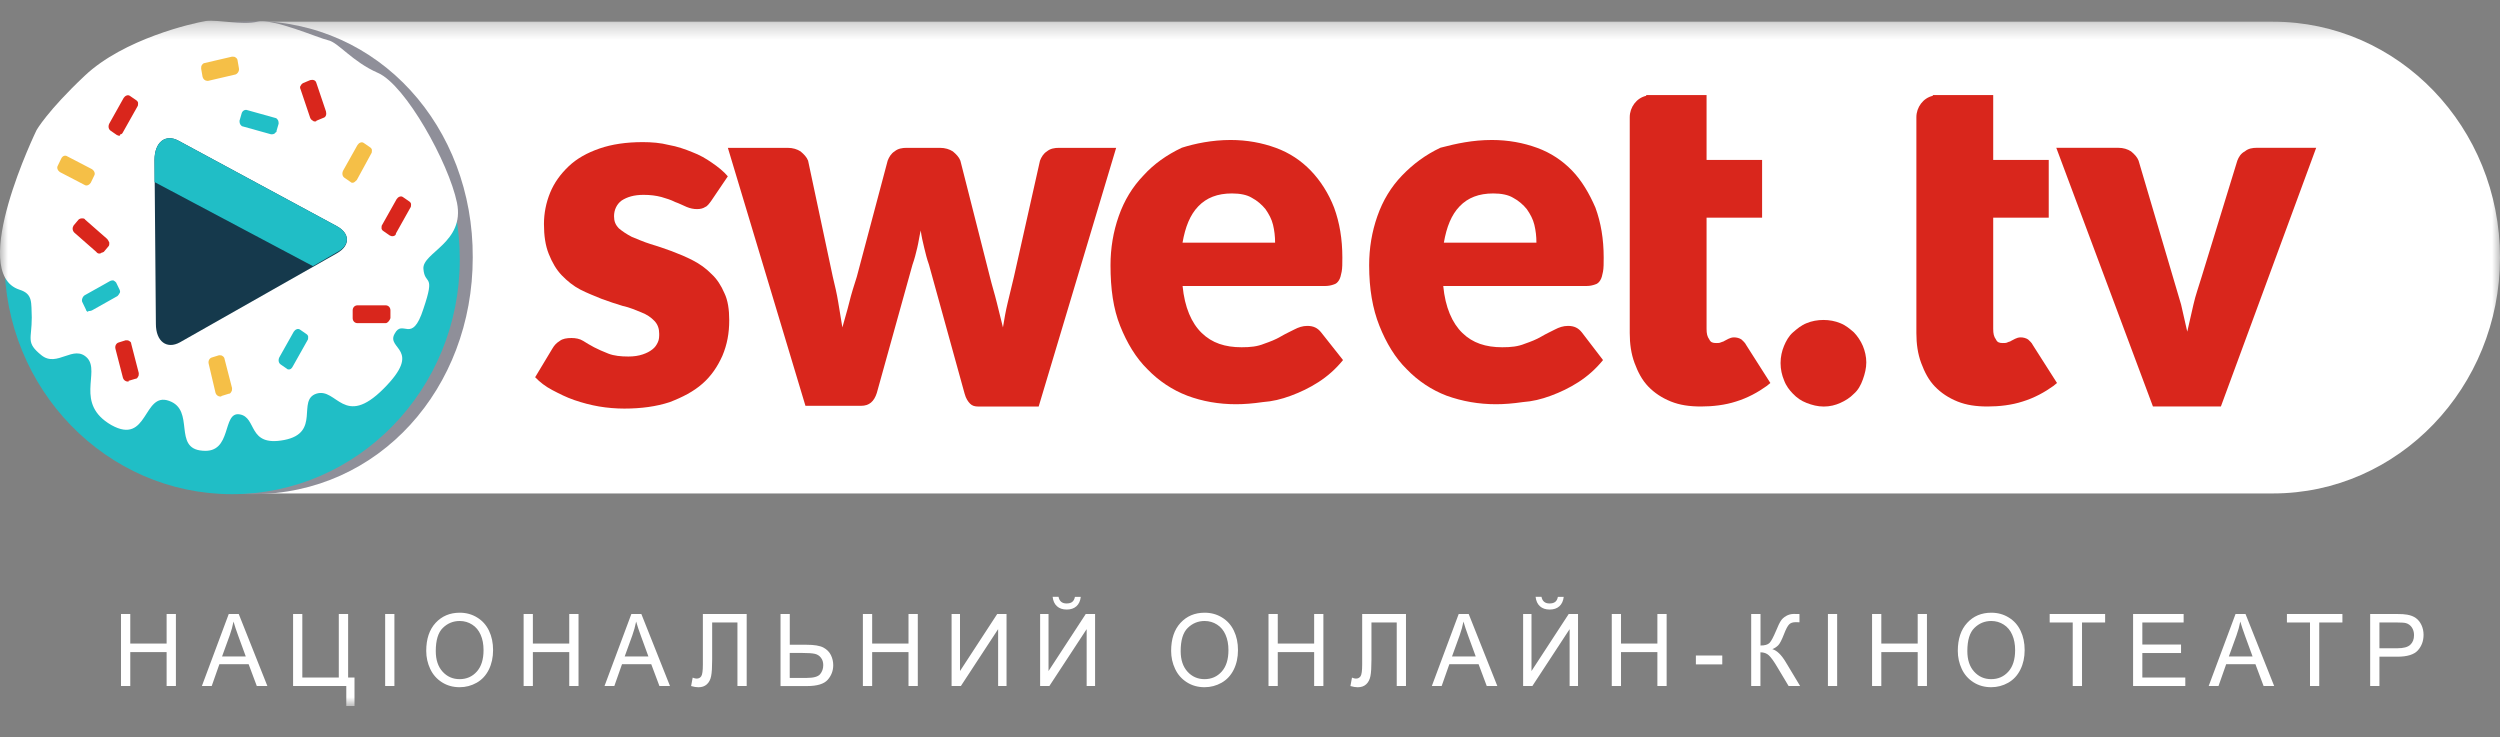 <svg width="156" height="46" viewBox="0 0 156 46" fill="none" xmlns="http://www.w3.org/2000/svg">
<rect x="0" y="0" width="156" height="46" fill="#808080" stroke="none"/>
<mask id="mask0_671_3521" style="mask-type:luminance" maskUnits="userSpaceOnUse" x="0" y="1" width="156" height="44">
<path d="M156 1.296H0V44.056H156V1.296Z" fill="white"/>
</mask>
<g mask="url(#mask0_671_3521)">
<path d="M7.55 42.807V38.313H8.129V40.158H10.397V38.313H10.976V42.807H10.397V40.691H8.129V42.807H7.55Z" fill="white"/>
<path d="M13.857 40.962H15.336L14.881 39.716C14.742 39.338 14.638 39.027 14.571 38.784C14.517 39.072 14.437 39.359 14.336 39.642L13.857 40.962ZM12.598 42.807L14.274 38.313H14.897L16.684 42.807H16.024L15.515 41.447H13.689L13.211 42.807H12.598Z" fill="white"/>
<path d="M18.289 38.313H18.865V42.278H21.141V38.313H21.723V42.278H22.121V44.056H21.609V42.807H18.289V38.313Z" fill="white"/>
<path d="M24.611 38.313H24.034V42.807H24.611V38.313Z" fill="white"/>
<path d="M27.192 40.63C27.192 41.17 27.334 41.599 27.616 41.91C27.898 42.222 28.255 42.379 28.679 42.379C29.113 42.379 29.473 42.222 29.752 41.908C30.034 41.593 30.173 41.146 30.173 40.568C30.173 40.204 30.114 39.884 29.992 39.61C29.873 39.336 29.698 39.125 29.465 38.976C29.235 38.827 28.974 38.75 28.686 38.75C28.278 38.75 27.926 38.894 27.631 39.184C27.339 39.469 27.192 39.951 27.192 40.63ZM26.597 40.619C26.597 39.873 26.791 39.29 27.182 38.867C27.572 38.446 28.074 38.233 28.686 38.233C29.09 38.233 29.452 38.332 29.775 38.532C30.098 38.728 30.346 39.005 30.515 39.36C30.685 39.714 30.768 40.116 30.768 40.566C30.768 41.021 30.68 41.428 30.502 41.788C30.323 42.147 30.07 42.419 29.741 42.605C29.413 42.789 29.061 42.882 28.681 42.882C28.27 42.882 27.903 42.781 27.58 42.576C27.256 42.371 27.011 42.094 26.845 41.74C26.68 41.388 26.597 41.013 26.597 40.619Z" fill="white"/>
<path d="M32.674 42.807V38.313H33.251V40.158H35.521V38.313H36.1V42.807H35.521V40.691H33.251V42.807H32.674Z" fill="white"/>
<path d="M38.981 40.962H40.46L40.005 39.716C39.865 39.338 39.762 39.027 39.695 38.784C39.64 39.072 39.56 39.359 39.459 39.642L38.981 40.962ZM37.722 42.807L39.397 38.313H40.02L41.807 42.807H41.148L40.638 41.447H38.813L38.334 42.807H37.722Z" fill="white"/>
<path d="M43.859 38.313H46.593V42.807H46.016V38.843H44.439V41.159C44.439 41.631 44.418 41.974 44.374 42.193C44.33 42.411 44.242 42.581 44.105 42.704C43.968 42.826 43.795 42.885 43.583 42.885C43.456 42.885 43.303 42.861 43.125 42.81L43.223 42.283C43.319 42.323 43.399 42.344 43.466 42.344C43.598 42.344 43.697 42.294 43.761 42.193C43.826 42.091 43.859 41.852 43.859 41.476V38.313Z" fill="white"/>
<path d="M49.282 42.302H50.339C50.769 42.302 51.048 42.224 51.177 42.067C51.306 41.91 51.371 41.724 51.371 41.503C51.371 41.322 51.325 41.17 51.229 41.045C51.136 40.92 51.009 40.837 50.851 40.8C50.694 40.763 50.427 40.744 50.052 40.744H49.279V42.302H49.282ZM48.705 38.313H49.282V40.233H50.324C50.81 40.233 51.161 40.291 51.381 40.408C51.599 40.526 51.756 40.683 51.852 40.885C51.948 41.085 51.994 41.292 51.994 41.505C51.994 41.852 51.878 42.158 51.648 42.419C51.418 42.68 50.988 42.81 50.363 42.81H48.705V38.313Z" fill="white"/>
<path d="M53.844 42.807V38.313H54.423V40.158H56.691V38.313H57.27V42.807H56.691V40.691H54.423V42.807H53.844Z" fill="white"/>
<path d="M59.379 38.313H59.904V41.873L62.226 38.313H62.808V42.807H62.283V39.258L59.959 42.807H59.379V38.313Z" fill="white"/>
<path d="M67.076 37.243H67.44C67.412 37.498 67.319 37.696 67.169 37.831C67.016 37.967 66.815 38.036 66.564 38.036C66.31 38.036 66.106 37.967 65.956 37.831C65.803 37.696 65.713 37.498 65.684 37.24H66.052C66.077 37.379 66.135 37.483 66.217 37.552C66.3 37.621 66.411 37.656 66.548 37.656C66.708 37.656 66.83 37.624 66.913 37.554C66.993 37.49 67.047 37.387 67.076 37.243ZM64.904 38.313H65.428V41.873L67.751 38.313H68.333V42.808H67.807V39.258L65.48 42.808H64.904V38.313Z" fill="white"/>
<path d="M73.674 40.63C73.674 41.17 73.816 41.599 74.098 41.91C74.379 42.222 74.737 42.379 75.161 42.379C75.595 42.379 75.954 42.222 76.234 41.908C76.516 41.593 76.655 41.146 76.655 40.568C76.655 40.204 76.595 39.884 76.474 39.61C76.355 39.336 76.18 39.125 75.947 38.976C75.717 38.827 75.456 38.75 75.168 38.75C74.76 38.75 74.408 38.894 74.113 39.184C73.821 39.469 73.674 39.951 73.674 40.63ZM73.079 40.619C73.079 39.873 73.273 39.29 73.663 38.867C74.053 38.446 74.555 38.233 75.168 38.233C75.571 38.233 75.934 38.332 76.257 38.532C76.58 38.728 76.828 39.005 76.996 39.36C77.167 39.714 77.25 40.116 77.25 40.566C77.25 41.021 77.162 41.428 76.984 41.788C76.805 42.147 76.551 42.419 76.223 42.605C75.895 42.789 75.543 42.882 75.163 42.882C74.752 42.882 74.385 42.781 74.062 42.576C73.738 42.371 73.493 42.094 73.327 41.74C73.161 41.388 73.079 41.013 73.079 40.619Z" fill="white"/>
<path d="M79.155 42.807V38.313H79.732V40.158H82.003V38.313H82.579V42.807H82.003V40.691H79.732V42.807H79.155Z" fill="white"/>
<path d="M85 38.313H87.733V42.807H87.156V38.843H85.579V41.159C85.579 41.631 85.558 41.974 85.514 42.193C85.47 42.411 85.382 42.581 85.246 42.704C85.109 42.826 84.936 42.885 84.723 42.885C84.597 42.885 84.444 42.861 84.266 42.81L84.364 42.283C84.459 42.323 84.539 42.344 84.607 42.344C84.739 42.344 84.837 42.294 84.902 42.193C84.966 42.091 85 41.852 85 41.476V38.313Z" fill="white"/>
<path d="M90.606 40.962H92.085L91.63 39.716C91.491 39.338 91.387 39.027 91.32 38.784C91.266 39.072 91.186 39.359 91.084 39.642L90.606 40.962ZM89.347 42.807L91.023 38.313H91.646L93.433 42.807H92.773L92.264 41.447H90.438L89.96 42.807H89.347Z" fill="white"/>
<path d="M97.212 37.243H97.577C97.546 37.498 97.456 37.696 97.305 37.831C97.153 37.967 96.951 38.036 96.701 38.036C96.447 38.036 96.243 37.967 96.093 37.831C95.94 37.696 95.85 37.498 95.821 37.24H96.189C96.214 37.379 96.271 37.483 96.354 37.552C96.437 37.621 96.548 37.656 96.685 37.656C96.845 37.656 96.967 37.624 97.049 37.554C97.13 37.49 97.184 37.387 97.212 37.243ZM95.04 38.313H95.565V41.873L97.887 38.313H98.469V42.808H97.944V39.258L95.619 42.808H95.043V38.313H95.04Z" fill="white"/>
<path d="M100.574 42.807V38.313H101.151V40.158H103.421V38.313H103.998V42.807H103.421V40.691H101.151V42.807H100.574Z" fill="white"/>
<path d="M107.47 40.904H105.823V41.458H107.47V40.904Z" fill="white"/>
<path d="M109.28 38.313H109.856V40.281C110.12 40.281 110.307 40.228 110.412 40.124C110.521 40.017 110.655 39.764 110.824 39.365C110.945 39.069 111.043 38.862 111.123 38.742C111.201 38.619 111.312 38.518 111.457 38.436C111.602 38.353 111.762 38.31 111.935 38.31C112.158 38.31 112.274 38.313 112.287 38.316V38.83C112.266 38.83 112.228 38.83 112.17 38.827C112.106 38.824 112.067 38.824 112.054 38.824C111.87 38.824 111.733 38.87 111.643 38.963C111.553 39.053 111.446 39.25 111.33 39.551C111.183 39.932 111.059 40.172 110.958 40.27C110.857 40.369 110.736 40.449 110.593 40.507C110.875 40.587 111.155 40.856 111.428 41.311L112.328 42.808H111.609L110.88 41.588C110.678 41.25 110.51 41.018 110.376 40.893C110.242 40.768 110.066 40.704 109.851 40.704V42.808H109.274V38.313H109.28Z" fill="white"/>
<path d="M114.638 38.313H114.062V42.807H114.638V38.313Z" fill="white"/>
<path d="M116.817 42.807V38.313H117.394V40.158H119.664V38.313H120.241V42.807H119.664V40.691H117.394V42.807H116.817Z" fill="white"/>
<path d="M122.762 40.63C122.762 41.17 122.904 41.599 123.186 41.91C123.468 42.222 123.822 42.379 124.248 42.379C124.683 42.379 125.042 42.222 125.322 41.908C125.603 41.593 125.744 41.146 125.744 40.568C125.744 40.204 125.684 39.884 125.562 39.61C125.444 39.336 125.267 39.125 125.035 38.976C124.804 38.827 124.543 38.75 124.257 38.75C123.848 38.75 123.496 38.894 123.202 39.184C122.909 39.469 122.762 39.951 122.762 40.63ZM122.167 40.619C122.167 39.873 122.361 39.29 122.752 38.867C123.139 38.446 123.644 38.233 124.257 38.233C124.66 38.233 125.022 38.332 125.345 38.532C125.668 38.728 125.917 39.005 126.085 39.36C126.255 39.714 126.338 40.116 126.338 40.566C126.338 41.021 126.25 41.428 126.069 41.788C125.891 42.147 125.637 42.419 125.309 42.605C124.981 42.789 124.629 42.882 124.248 42.882C123.838 42.882 123.47 42.781 123.147 42.576C122.824 42.371 122.578 42.094 122.413 41.74C122.25 41.388 122.167 41.013 122.167 40.619Z" fill="white"/>
<path d="M129.338 42.807V38.843H127.9V38.313H131.36V38.843H129.918V42.807H129.338Z" fill="white"/>
<path d="M133.105 42.807V38.313H136.259V38.843H133.682V40.219H136.097V40.749H133.682V42.278H136.363V42.807H133.105Z" fill="white"/>
<path d="M139.081 40.962H140.56L140.105 39.716C139.966 39.338 139.862 39.027 139.795 38.784C139.74 39.072 139.661 39.359 139.559 39.642L139.081 40.962ZM137.822 42.807L139.498 38.313H140.12L141.908 42.807H141.248L140.739 41.447H138.913L138.435 42.807H137.822Z" fill="white"/>
<path d="M144.144 42.807V38.843H142.704V38.313H146.167V38.843H144.721V42.807H144.144Z" fill="white"/>
<path d="M148.476 40.451H149.606C149.978 40.451 150.245 40.379 150.399 40.236C150.557 40.092 150.635 39.892 150.635 39.631C150.635 39.442 150.588 39.282 150.496 39.147C150.402 39.013 150.281 38.925 150.131 38.883C150.033 38.856 149.854 38.843 149.593 38.843H148.476V40.451ZM147.899 42.807V38.313H149.546C149.836 38.313 150.058 38.326 150.211 38.356C150.425 38.393 150.604 38.462 150.749 38.566C150.893 38.67 151.01 38.814 151.098 39C151.186 39.186 151.23 39.392 151.23 39.612C151.23 39.993 151.111 40.318 150.876 40.582C150.64 40.845 150.213 40.978 149.595 40.978H148.476V42.805H147.899V42.807Z" fill="white"/>
<path d="M141.835 30.791H16.019C8.187 30.791 1.854 24.21 1.854 16.073C1.854 7.936 8.187 1.354 16.019 1.354H141.835C149.667 1.354 156 7.936 156 16.073C156 24.167 149.667 30.791 141.835 30.791Z" fill="white"/>
<path d="M44.392 12.516C44.263 12.694 44.136 12.873 44.007 12.915C43.878 13.003 43.707 13.048 43.493 13.048C43.278 13.048 43.066 13.003 42.851 12.915C42.637 12.827 42.381 12.691 42.125 12.604C41.869 12.47 41.569 12.38 41.269 12.292C40.928 12.204 40.584 12.159 40.157 12.159C39.557 12.159 39.13 12.292 38.786 12.516C38.486 12.739 38.316 13.094 38.316 13.493C38.316 13.804 38.401 14.025 38.616 14.249C38.83 14.428 39.087 14.606 39.428 14.782C39.769 14.915 40.154 15.093 40.584 15.226C41.01 15.359 41.44 15.492 41.91 15.671C42.381 15.849 42.81 16.028 43.237 16.249C43.663 16.47 44.048 16.739 44.392 17.093C44.734 17.404 44.992 17.804 45.204 18.294C45.419 18.738 45.504 19.316 45.504 19.984C45.504 20.786 45.375 21.497 45.075 22.207C44.775 22.873 44.39 23.453 43.834 23.941C43.278 24.431 42.593 24.785 41.781 25.096C40.966 25.363 40.025 25.496 38.957 25.496C38.443 25.496 37.887 25.451 37.375 25.363C36.86 25.275 36.348 25.139 35.834 24.963C35.319 24.785 34.892 24.564 34.463 24.34C34.036 24.116 33.693 23.85 33.393 23.539L34.463 21.76C34.592 21.539 34.719 21.403 34.934 21.27C35.104 21.137 35.363 21.092 35.66 21.092C35.916 21.092 36.175 21.137 36.387 21.27C36.602 21.403 36.816 21.537 37.072 21.67C37.328 21.803 37.628 21.936 37.969 22.069C38.313 22.202 38.74 22.247 39.211 22.247C39.552 22.247 39.852 22.202 40.108 22.114C40.364 22.026 40.537 21.936 40.708 21.803C40.878 21.67 40.964 21.537 41.049 21.358C41.134 21.18 41.134 21.001 41.134 20.826C41.134 20.514 41.049 20.248 40.834 20.024C40.62 19.8 40.364 19.625 40.02 19.492C39.678 19.358 39.293 19.18 38.864 19.092C38.437 18.959 38.008 18.826 37.538 18.648C37.108 18.469 36.638 18.291 36.211 18.07C35.784 17.849 35.399 17.537 35.055 17.181C34.714 16.826 34.455 16.379 34.243 15.847C34.029 15.314 33.943 14.691 33.943 13.98C33.943 13.312 34.073 12.646 34.329 12.023C34.585 11.4 34.97 10.868 35.484 10.378C35.999 9.888 36.64 9.534 37.411 9.267C38.181 9.001 39.079 8.868 40.108 8.868C40.664 8.868 41.22 8.913 41.734 9.046C42.249 9.134 42.761 9.313 43.19 9.491C43.661 9.669 44.046 9.89 44.431 10.159C44.817 10.426 45.158 10.695 45.416 11.003L44.392 12.516Z" fill="#D9261C"/>
<path d="M45.419 9.225H49.143C49.484 9.225 49.743 9.313 49.955 9.448C50.169 9.627 50.34 9.805 50.425 10.026L51.967 17.274C52.096 17.809 52.223 18.341 52.308 18.874C52.393 19.406 52.479 19.896 52.564 20.431C52.693 19.942 52.864 19.409 52.993 18.874C53.123 18.341 53.293 17.806 53.464 17.274L55.39 10.026C55.476 9.803 55.605 9.582 55.819 9.448C56.034 9.27 56.29 9.225 56.59 9.225H58.643C58.984 9.225 59.243 9.313 59.458 9.448C59.672 9.627 59.843 9.805 59.928 10.026L61.769 17.274C61.899 17.809 62.069 18.341 62.199 18.874C62.328 19.406 62.455 19.896 62.584 20.431C62.669 19.899 62.755 19.409 62.884 18.874C63.013 18.341 63.14 17.806 63.269 17.274L64.895 10.026C64.981 9.803 65.111 9.582 65.325 9.448C65.54 9.27 65.796 9.225 66.096 9.225H69.648L64.813 25.368H61.048C60.833 25.368 60.663 25.323 60.533 25.189C60.404 25.056 60.277 24.878 60.192 24.566L57.968 16.517C57.839 16.161 57.754 15.807 57.668 15.45C57.583 15.093 57.498 14.739 57.454 14.382C57.368 14.739 57.324 15.093 57.239 15.45C57.154 15.807 57.068 16.161 56.939 16.517L54.713 24.521C54.542 25.054 54.242 25.323 53.727 25.323H50.26L45.419 9.225Z" fill="#D9261C"/>
<path d="M76.872 12.071C75.975 12.071 75.29 12.337 74.775 12.873C74.26 13.405 73.961 14.161 73.79 15.141H79.566C79.566 14.742 79.522 14.385 79.437 14.028C79.352 13.671 79.181 13.362 78.967 13.051C78.752 12.785 78.452 12.518 78.111 12.34C77.814 12.159 77.387 12.071 76.872 12.071ZM76.787 8.735C77.814 8.735 78.755 8.913 79.61 9.225C80.467 9.536 81.193 10.026 81.793 10.647C82.393 11.27 82.905 12.068 83.249 12.958C83.59 13.892 83.763 14.915 83.763 16.07C83.763 16.427 83.763 16.738 83.719 16.959C83.675 17.183 83.634 17.359 83.549 17.492C83.463 17.625 83.378 17.713 83.207 17.758C83.078 17.803 82.907 17.846 82.693 17.846H73.793C73.922 19.18 74.348 20.16 74.99 20.78C75.631 21.403 76.446 21.669 77.472 21.669C78.028 21.669 78.457 21.624 78.884 21.449C79.269 21.315 79.61 21.182 79.91 21.004C80.211 20.826 80.511 20.692 80.767 20.559C81.023 20.426 81.281 20.336 81.579 20.336C81.964 20.336 82.22 20.469 82.434 20.735L83.805 22.468C83.334 23.046 82.82 23.491 82.264 23.848C81.708 24.204 81.152 24.471 80.552 24.692C79.952 24.915 79.396 25.048 78.796 25.091C78.196 25.179 77.64 25.224 77.128 25.224C76.058 25.224 75.031 25.046 74.09 24.692C73.149 24.335 72.293 23.757 71.608 23.046C70.881 22.335 70.322 21.401 69.896 20.333C69.469 19.265 69.296 18.019 69.296 16.552C69.296 15.484 69.466 14.462 69.81 13.485C70.152 12.508 70.666 11.661 71.352 10.95C71.993 10.239 72.808 9.661 73.749 9.217C74.56 8.959 75.631 8.735 76.787 8.735Z" fill="#D9261C"/>
<path d="M93.178 12.071C92.281 12.071 91.596 12.337 91.082 12.873C90.567 13.405 90.267 14.161 90.097 15.141H95.873C95.873 14.742 95.829 14.385 95.744 14.028C95.659 13.671 95.488 13.362 95.273 13.051C95.059 12.785 94.759 12.518 94.418 12.34C94.12 12.159 93.691 12.071 93.178 12.071ZM93.093 8.735C94.12 8.735 95.061 8.913 95.917 9.225C96.773 9.536 97.499 10.026 98.1 10.647C98.7 11.27 99.17 12.068 99.555 12.958C99.897 13.892 100.07 14.915 100.07 16.07C100.07 16.427 100.07 16.738 100.026 16.959C99.982 17.183 99.941 17.359 99.855 17.492C99.77 17.625 99.685 17.713 99.514 17.758C99.385 17.803 99.214 17.846 99.002 17.846H90.058C90.187 19.18 90.614 20.16 91.255 20.78C91.896 21.403 92.71 21.669 93.738 21.669C94.293 21.669 94.72 21.624 95.149 21.449C95.534 21.315 95.876 21.182 96.176 21.004C96.476 20.826 96.775 20.692 97.031 20.559C97.287 20.426 97.546 20.336 97.846 20.336C98.232 20.336 98.488 20.469 98.702 20.735L100.029 22.468C99.558 23.046 99.043 23.491 98.488 23.848C97.932 24.204 97.375 24.471 96.775 24.692C96.176 24.915 95.62 25.048 95.02 25.091C94.42 25.179 93.864 25.224 93.352 25.224C92.281 25.224 91.255 25.046 90.27 24.692C89.329 24.335 88.472 23.757 87.787 23.046C87.061 22.335 86.502 21.401 86.076 20.333C85.649 19.265 85.435 18.019 85.435 16.552C85.435 15.484 85.605 14.462 85.949 13.485C86.29 12.508 86.805 11.661 87.49 10.95C88.175 10.239 88.946 9.661 89.887 9.217C90.867 8.959 91.894 8.735 93.093 8.735Z" fill="#D9261C"/>
<path d="M116.243 21.587C116.113 21.276 115.899 20.964 115.687 20.743C115.431 20.519 115.172 20.298 114.831 20.165C114.19 19.899 113.375 19.899 112.734 20.165C112.392 20.298 112.134 20.522 111.878 20.743C111.622 20.967 111.451 21.276 111.322 21.587C111.193 21.899 111.107 22.255 111.107 22.655C111.107 23.054 111.193 23.411 111.322 23.722C111.451 24.079 111.663 24.346 111.878 24.567C112.134 24.833 112.392 25.011 112.734 25.144C113.076 25.277 113.419 25.368 113.805 25.368C114.19 25.368 114.531 25.28 114.831 25.144C115.131 25.011 115.431 24.833 115.687 24.567C115.943 24.346 116.116 24.034 116.243 23.677C116.372 23.32 116.457 22.966 116.457 22.61C116.457 22.253 116.372 21.899 116.243 21.587Z" fill="#D9261C"/>
<path d="M138.583 25.365H134.344L128.312 9.222H132.165C132.506 9.222 132.765 9.31 132.977 9.446C133.191 9.624 133.362 9.802 133.447 10.024L135.588 17.271C135.759 17.849 135.929 18.427 136.1 19.004C136.229 19.582 136.356 20.117 136.485 20.695C136.612 20.117 136.741 19.582 136.871 19.004C136.998 18.427 137.212 17.849 137.383 17.271L139.609 10.024C139.694 9.802 139.824 9.579 140.079 9.446C140.292 9.267 140.55 9.222 140.85 9.222H144.53L138.583 25.365Z" fill="#D9261C"/>
<path d="M108.97 21.542C108.884 21.363 108.755 21.276 108.67 21.185C108.541 21.097 108.37 21.052 108.199 21.052C108.07 21.052 107.943 21.097 107.858 21.14C107.773 21.185 107.687 21.228 107.602 21.273C107.558 21.318 107.475 21.318 107.387 21.361C107.302 21.406 107.217 21.406 107.088 21.406C106.873 21.406 106.744 21.361 106.661 21.182C106.532 21.004 106.49 20.826 106.49 20.517V13.584H109.955V9.981H106.49V5.934H102.723V5.979C102.123 6.112 101.696 6.69 101.696 7.313V20.786C101.696 21.454 101.782 22.074 101.996 22.652C102.211 23.23 102.467 23.72 102.852 24.119C103.237 24.519 103.708 24.83 104.264 25.054C104.82 25.277 105.417 25.365 106.146 25.365C106.873 25.365 107.643 25.277 108.329 25.054C109.058 24.83 109.699 24.476 110.255 24.077L110.47 23.898L108.97 21.542Z" fill="#D9261C"/>
<path d="M126.855 21.542C126.77 21.363 126.641 21.276 126.556 21.185C126.426 21.097 126.256 21.052 126.085 21.052C125.956 21.052 125.829 21.097 125.744 21.14C125.658 21.185 125.573 21.228 125.488 21.273C125.444 21.318 125.358 21.318 125.273 21.361C125.188 21.406 125.103 21.406 124.973 21.406C124.759 21.406 124.629 21.361 124.547 21.182C124.417 21.004 124.376 20.826 124.376 20.517V13.584H127.841V9.981H124.376V5.934H120.608V5.979C120.009 6.112 119.582 6.69 119.582 7.313V20.786C119.582 21.454 119.667 22.074 119.882 22.652C120.097 23.23 120.352 23.72 120.738 24.119C121.123 24.519 121.593 24.83 122.149 25.054C122.705 25.277 123.302 25.365 124.032 25.365C124.759 25.365 125.529 25.277 126.214 25.054C126.943 24.83 127.585 24.476 128.141 24.077L128.356 23.898L126.855 21.542Z" fill="#D9261C"/>
<path d="M20.899 15.54L13.196 19.899C12.554 20.256 12.04 19.854 11.998 19.01L11.911 10.961C11.911 10.117 12.425 9.672 13.066 10.026L20.855 14.252C21.496 14.606 21.54 15.184 20.899 15.54ZM15.763 1.309C7.846 1.309 1.428 7.936 1.428 16.073C1.428 24.21 7.846 30.837 15.763 30.837C23.681 30.837 29.499 24.21 29.499 16.073C29.543 7.936 23.681 1.309 15.763 1.309Z" fill="#8F8F99"/>
<path d="M19.571 15.673L11.91 20.032C11.268 20.389 10.754 19.987 10.754 19.143L10.668 11.139C10.668 10.295 11.183 9.85 11.824 10.204L19.527 14.385C20.169 14.739 20.212 15.317 19.571 15.673ZM14.477 1.578C6.648 1.578 0.271 8.114 0.271 16.206C0.271 24.3 6.648 30.837 14.48 30.837C22.312 30.837 28.689 24.3 28.689 16.206C28.727 8.114 22.351 1.578 14.477 1.578Z" fill="#20BEC6"/>
<path d="M28.515 12.649C28.001 10.16 25.307 5.311 23.595 4.555C21.968 3.844 21.112 2.643 20.471 2.51C19.871 2.377 17.048 1.131 16.062 1.355C15.077 1.575 13.665 1.221 12.853 1.309C12.041 1.442 7.718 2.42 5.28 4.733C2.965 6.914 2.283 8.115 2.283 8.115C2.283 8.115 -2.041 17.008 1.212 18.075C2.068 18.342 1.939 18.877 1.983 19.809C1.983 21.188 1.598 21.366 2.583 22.165C3.568 22.966 4.594 21.454 5.45 22.343C6.265 23.233 4.638 25.19 6.948 26.524C9.259 27.812 8.915 24.433 10.542 25.011C12.21 25.589 10.756 27.991 12.639 28.124C14.521 28.302 13.836 25.677 14.95 25.855C16.062 26.034 15.421 27.9 17.733 27.456C20.044 27.011 18.503 24.966 19.745 24.564C21.027 24.165 21.456 26.742 23.939 24.252C26.421 21.763 24.068 21.808 24.624 20.828C25.139 19.851 25.694 21.539 26.421 19.271C27.192 17.002 26.506 17.849 26.421 16.781C26.333 15.761 29.027 15.141 28.515 12.649Z" fill="white"/>
<path d="M24.063 20.165H22.307C22.137 20.165 22.007 20.032 22.007 19.854V19.364C22.007 19.185 22.137 19.052 22.307 19.052H24.063C24.234 19.052 24.363 19.185 24.363 19.364V19.854C24.322 19.987 24.192 20.165 24.063 20.165Z" fill="#D9261C"/>
<path d="M24.492 14.739C24.448 14.739 24.407 14.739 24.321 14.694L23.936 14.427C23.851 14.382 23.807 14.294 23.807 14.249C23.807 14.161 23.807 14.071 23.851 14.025L24.75 12.425C24.836 12.292 25.006 12.204 25.136 12.292L25.521 12.558C25.606 12.604 25.65 12.691 25.65 12.737C25.65 12.825 25.65 12.915 25.606 12.96L24.709 14.561C24.706 14.694 24.577 14.739 24.492 14.739Z" fill="#D9261C"/>
<path d="M22.01 11.405C21.966 11.405 21.924 11.405 21.881 11.36L21.495 11.094C21.366 11.006 21.325 10.828 21.41 10.649L22.307 9.049C22.392 8.916 22.563 8.828 22.692 8.916L23.078 9.182C23.163 9.227 23.207 9.315 23.207 9.361C23.207 9.448 23.207 9.539 23.163 9.584L22.266 11.23C22.18 11.315 22.095 11.405 22.01 11.405Z" fill="#F5BF47"/>
<path d="M19.657 7.579C19.613 7.579 19.572 7.579 19.528 7.534C19.442 7.489 19.398 7.446 19.357 7.356L18.757 5.577C18.713 5.489 18.713 5.399 18.757 5.356C18.801 5.268 18.842 5.223 18.928 5.178L19.357 4.999C19.528 4.954 19.698 4.999 19.742 5.178L20.342 6.956C20.386 7.135 20.342 7.313 20.172 7.356L19.742 7.534C19.742 7.579 19.698 7.579 19.657 7.579Z" fill="#D9261C"/>
<path d="M17.216 8.248C17.172 8.293 17.172 8.293 17.131 8.336C17.045 8.381 17.001 8.381 16.916 8.381L15.16 7.891C15.075 7.891 15.031 7.803 14.99 7.758C14.946 7.67 14.946 7.579 14.946 7.534L15.075 7.089C15.116 6.911 15.29 6.823 15.416 6.868L17.172 7.358C17.258 7.358 17.301 7.446 17.343 7.491C17.387 7.579 17.387 7.67 17.387 7.715L17.258 8.16C17.26 8.202 17.26 8.248 17.216 8.248Z" fill="#21BFC7"/>
<path d="M12.937 5.045C12.808 5.045 12.681 4.957 12.637 4.778L12.552 4.288C12.552 4.201 12.552 4.11 12.596 4.067C12.64 3.98 12.725 3.934 12.766 3.934L14.478 3.535C14.563 3.535 14.649 3.535 14.693 3.58C14.778 3.625 14.822 3.713 14.822 3.759L14.907 4.248C14.951 4.427 14.822 4.605 14.693 4.648L12.981 5.047H12.937V5.045Z" fill="#F5BF47"/>
<path d="M18.03 23.054C17.986 23.054 17.945 23.054 17.901 23.009L17.516 22.743C17.387 22.655 17.345 22.476 17.43 22.298L18.33 20.698C18.416 20.565 18.586 20.474 18.716 20.565L19.101 20.831C19.186 20.876 19.23 20.964 19.23 21.009C19.23 21.097 19.23 21.188 19.189 21.23L18.289 22.831C18.201 23.012 18.116 23.054 18.03 23.054Z" fill="#21BFC7"/>
<path d="M5.277 11.539L3.736 10.737C3.607 10.649 3.522 10.471 3.607 10.338L3.822 9.893C3.907 9.715 4.078 9.669 4.207 9.76L5.748 10.561C5.877 10.649 5.963 10.828 5.877 10.961L5.663 11.405C5.577 11.539 5.407 11.626 5.277 11.539Z" fill="#F5BF47"/>
<path d="M5.448 19.452C5.404 19.406 5.363 19.364 5.363 19.319L5.148 18.874C5.063 18.741 5.148 18.517 5.277 18.429L6.86 17.54C6.945 17.495 7.031 17.495 7.074 17.495C7.16 17.54 7.204 17.585 7.245 17.628L7.46 18.072C7.504 18.163 7.504 18.251 7.46 18.296C7.416 18.384 7.374 18.429 7.33 18.474L5.748 19.364C5.663 19.409 5.577 19.409 5.533 19.409C5.492 19.452 5.448 19.452 5.448 19.452Z" fill="#21BFC7"/>
<path d="M7.46 8.469C7.416 8.469 7.375 8.469 7.289 8.423L6.904 8.157C6.775 8.069 6.733 7.891 6.819 7.713L7.716 6.112C7.801 5.979 7.972 5.891 8.101 5.979L8.486 6.245C8.572 6.291 8.616 6.379 8.616 6.424C8.616 6.512 8.616 6.602 8.574 6.648L7.675 8.248C7.633 8.336 7.589 8.381 7.504 8.381C7.504 8.469 7.46 8.469 7.46 8.469Z" fill="#D9261C"/>
<path d="M6.348 15.761C6.263 15.849 6.092 15.849 6.007 15.716L4.637 14.515C4.507 14.382 4.507 14.204 4.593 14.071L4.893 13.714C4.936 13.668 5.022 13.626 5.107 13.626C5.192 13.626 5.278 13.626 5.322 13.714L6.692 14.915C6.736 14.96 6.778 15.048 6.821 15.138C6.821 15.226 6.821 15.317 6.778 15.359L6.478 15.716C6.39 15.761 6.39 15.761 6.348 15.761Z" fill="#D9261C"/>
<path d="M7.975 23.81C7.845 23.81 7.719 23.723 7.675 23.589L7.204 21.765C7.16 21.587 7.248 21.409 7.419 21.366L7.845 21.233C7.931 21.233 8.016 21.233 8.06 21.278C8.145 21.323 8.189 21.366 8.189 21.457L8.66 23.28C8.66 23.368 8.66 23.459 8.616 23.504C8.572 23.592 8.531 23.637 8.445 23.637L8.016 23.765C8.06 23.81 8.016 23.81 7.975 23.81Z" fill="#D9261C"/>
<path d="M13.751 24.745C13.622 24.745 13.495 24.657 13.451 24.524L13.022 22.7C12.978 22.522 13.066 22.343 13.237 22.301L13.666 22.168C13.751 22.168 13.836 22.168 13.88 22.213C13.966 22.258 14.01 22.346 14.01 22.391L14.48 24.215C14.48 24.303 14.48 24.393 14.436 24.439C14.393 24.526 14.351 24.572 14.266 24.572L13.836 24.705C13.793 24.745 13.793 24.745 13.751 24.745Z" fill="#F5BF47"/>
<path d="M21.024 14.116L11.139 8.78C10.327 8.336 9.642 8.868 9.642 9.981L9.727 20.208C9.727 21.318 10.412 21.808 11.224 21.363L21.024 15.804C21.88 15.317 21.839 14.561 21.024 14.116Z" fill="#15394C"/>
<path d="M21.024 14.116L11.139 8.78C10.327 8.336 9.642 8.868 9.642 9.981V11.36L19.527 16.608L20.983 15.764C21.88 15.317 21.839 14.561 21.024 14.116Z" fill="#20BEC6"/>
</g>
</svg>
